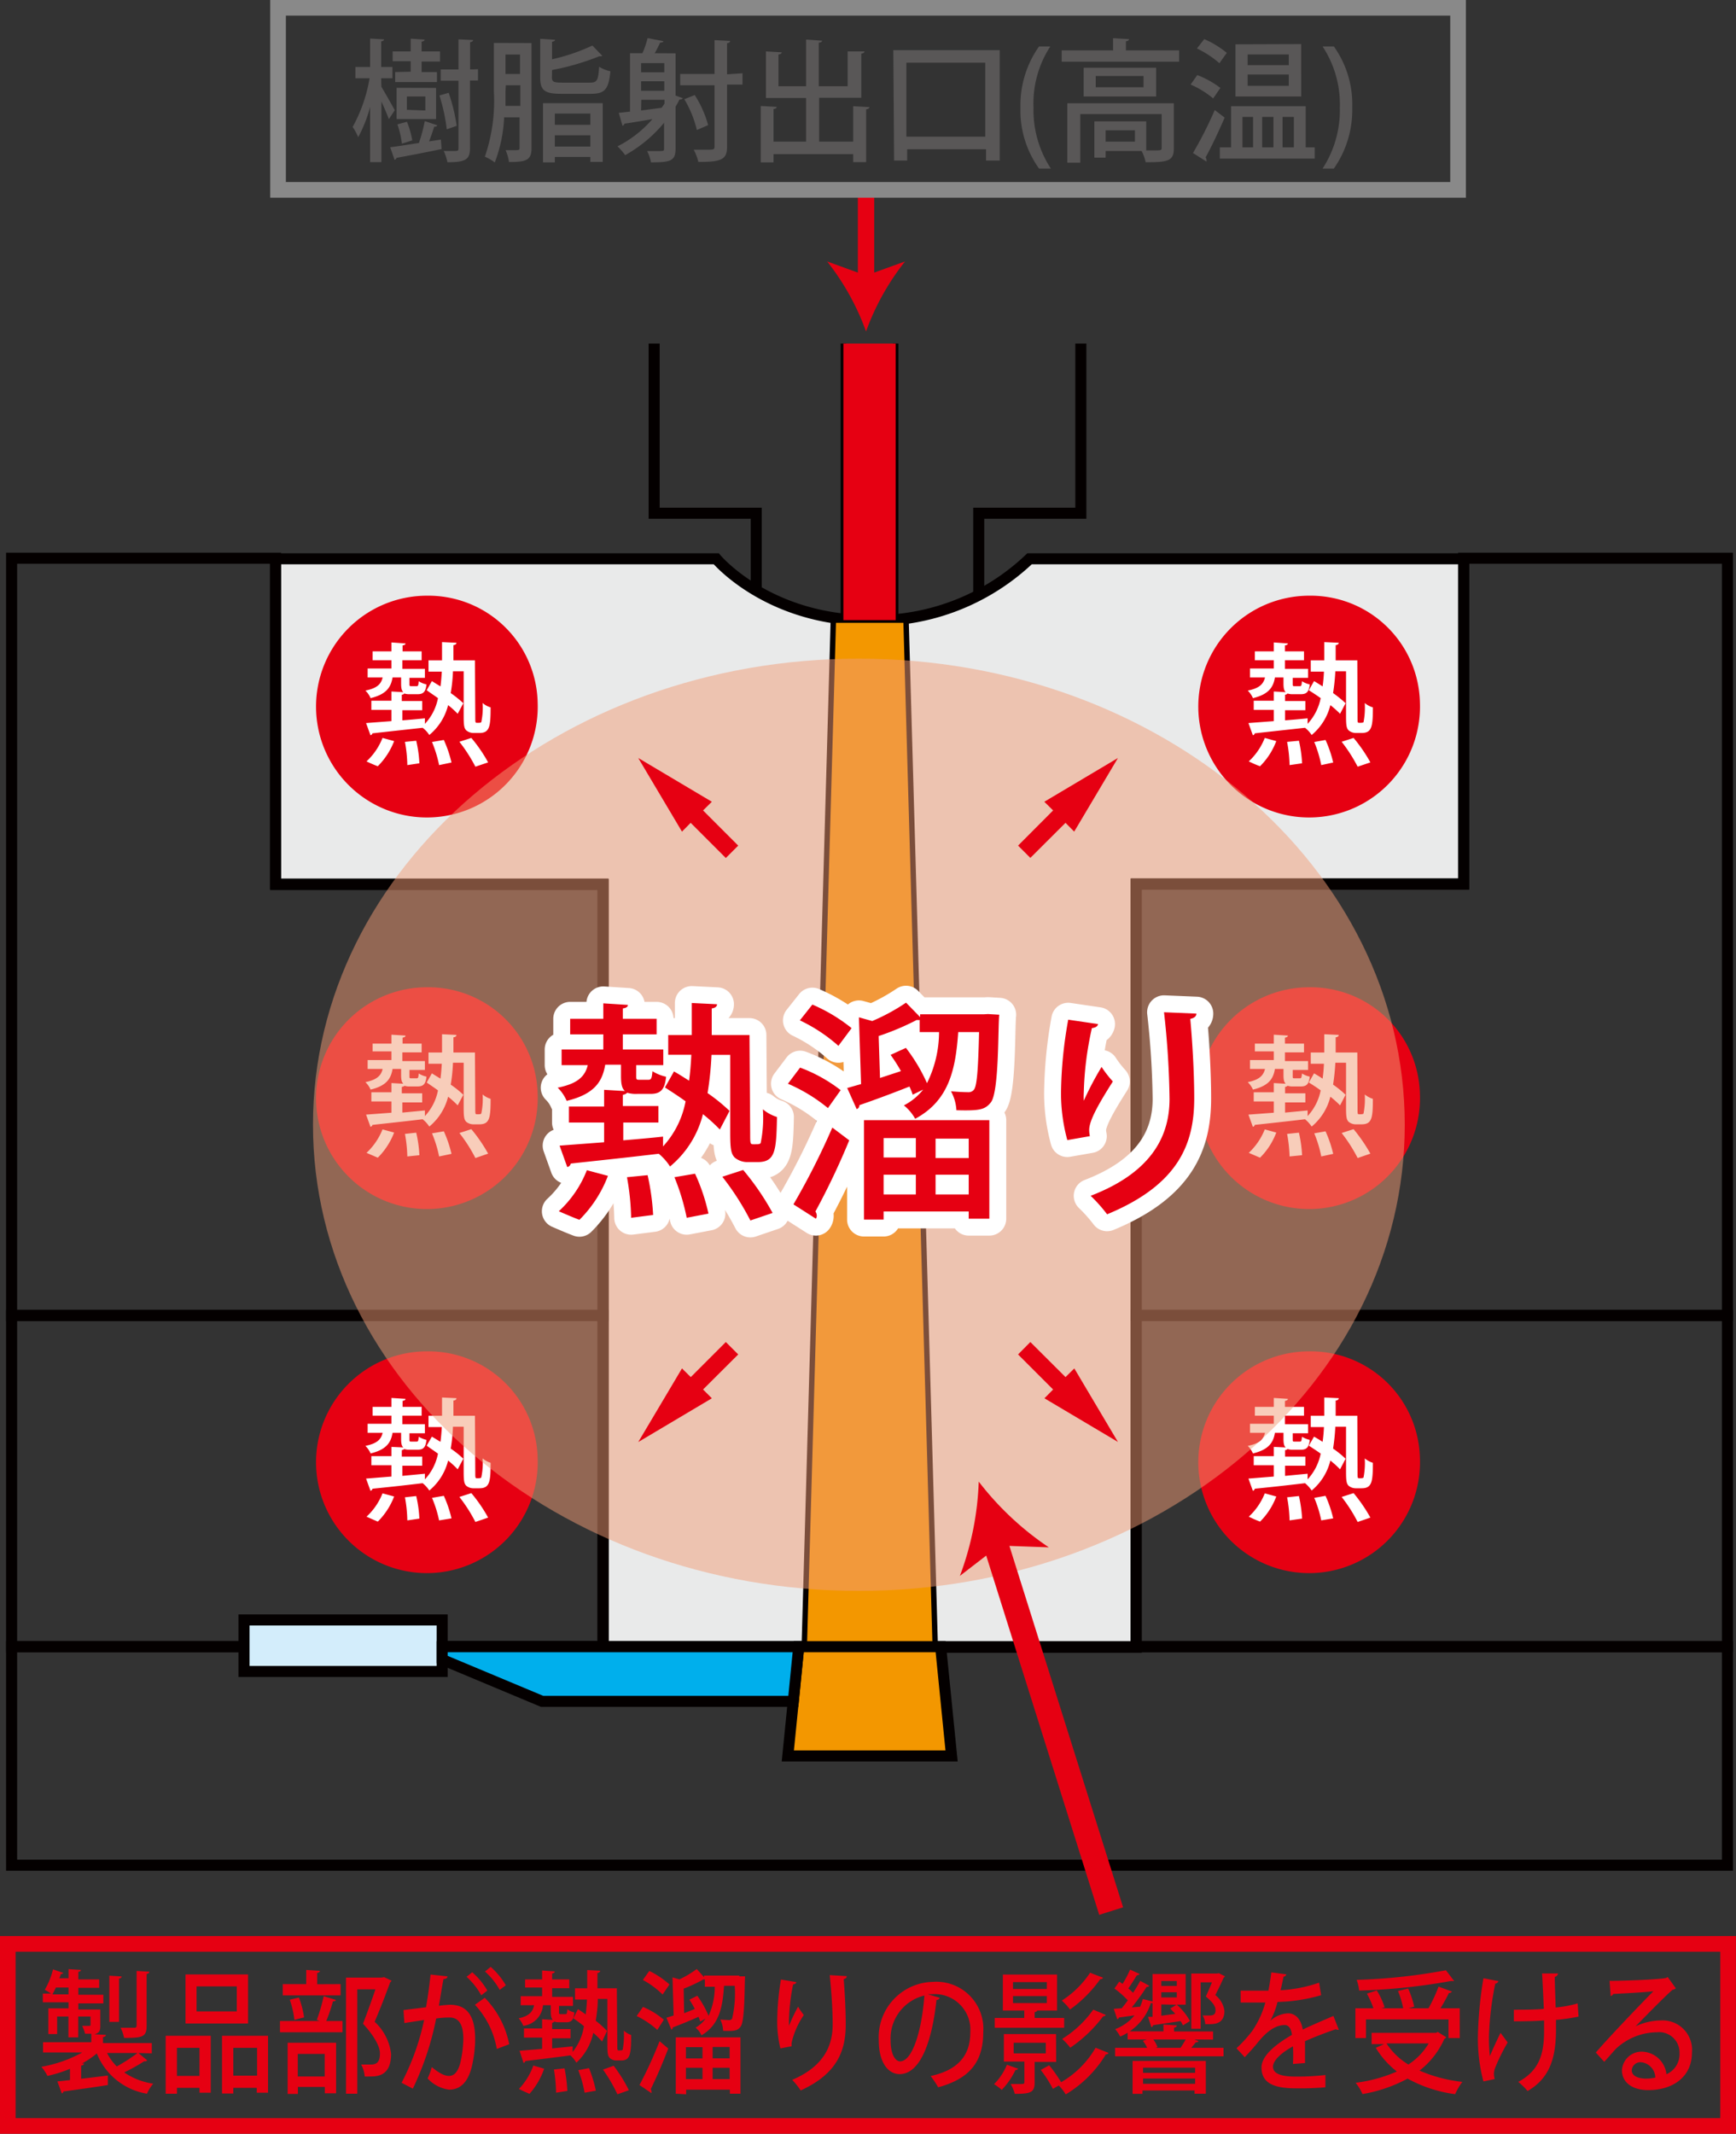 <svg xmlns="http://www.w3.org/2000/svg" xmlns:xlink="http://www.w3.org/1999/xlink" viewBox="0 0 154.03 189.25"><rect x="0" y="0" width="154.03" height="189.25" fill="#333333" stroke="none"/><defs><style>.a,.c,.e,.i,.k,.l,.r{fill:none;}.b{fill:#e9eaea;}.c,.e{stroke:#040000;}.c,.e,.i,.k,.l{stroke-miterlimit:10;}.c{stroke-width:0.98px;}.d{fill:#f39700;}.e{stroke-width:0.48px;}.f{fill:#d3edfb;}.g{fill:#00afec;}.h{fill:#e60012;}.i,.l,.r{stroke:#e60012;}.i{stroke-width:1.45px;}.j{fill:#595757;}.k{stroke:#898989;}.k,.l{stroke-width:1.39px;}.m,.q{fill:#fff;}.n{opacity:0.5;}.o{clip-path:url(#a);}.p{fill:#f29b76;}.q{stroke:#fff;stroke-linecap:round;stroke-linejoin:round;stroke-width:3px;}.r{stroke-width:2.22px;}</style><clipPath id="a" transform="translate(-351.3 -139.44)"><rect class="a" x="379.07" y="197.86" width="96.87" height="82.68"/></clipPath></defs><path class="b" d="M375.76,189v28.89h29.06v67.65h47.3V217.84h29.06V189H442.65a19.9,19.9,0,0,1-14.11,5.48c-9.12,0-13.69-5.48-13.69-5.48Z" transform="translate(-351.3 -139.44)"/><path class="c" d="M375.76,189v28.89h29.06v67.65h47.3V217.84h29.06V189H442.65a19.9,19.9,0,0,1-14.11,5.48c-9.12,0-13.69-5.48-13.69-5.48Z" transform="translate(-351.3 -139.44)"/><polygon class="c" points="1.03 49.51 1.03 116.67 53.5 116.67 53.5 78.41 24.44 78.41 24.44 49.51 1.03 49.51"/><rect class="c" x="1.03" y="116.67" width="52.47" height="29.38"/><polygon class="c" points="153.27 49.51 153.27 116.67 100.8 116.67 100.8 78.41 129.86 78.41 129.86 49.51 153.27 49.51"/><rect class="c" x="100.8" y="116.67" width="52.47" height="29.38"/><rect class="c" x="1.03" y="146.05" width="152.24" height="19.38"/><polygon class="d" points="73.94 55 71.36 146.05 82.98 146.05 80.39 55 73.94 55"/><polygon class="e" points="73.94 55 71.36 146.05 82.98 146.05 80.39 55 73.94 55"/><polygon class="d" points="83.46 146.05 70.87 146.05 69.9 155.74 84.43 155.74 83.46 146.05"/><polygon class="c" points="83.46 146.05 70.87 146.05 69.9 155.74 84.43 155.74 83.46 146.05"/><rect class="f" x="21.65" y="143.68" width="17.58" height="4.57"/><rect class="c" x="21.65" y="143.68" width="17.58" height="4.57"/><polygon class="g" points="70.39 150.9 48.1 150.9 39.23 147.19 39.23 146.05 70.87 146.05 70.39 150.9"/><polygon class="c" points="70.39 150.9 48.1 150.9 39.23 147.19 39.23 146.05 70.87 146.05 70.39 150.9"/><polyline class="c" points="58.04 30.47 58.04 45.52 67.1 45.52 67.1 52.6"/><polyline class="c" points="95.9 30.47 95.9 45.52 86.84 45.52 86.84 52.6"/><line class="e" x1="74.83" y1="30.47" x2="74.83" y2="54.92"/><line class="e" x1="79.47" y1="30.47" x2="79.47" y2="54.92"/><rect class="h" x="74.83" y="30.47" width="4.64" height="24.53"/><line class="i" x1="76.84" y1="25.02" x2="76.84" y2="16.79"/><path class="h" d="M428.14,168.84a22,22,0,0,0-3.45-6.21l3.45,1.25,3.46-1.25a22,22,0,0,0-3.46,6.21" transform="translate(-351.3 -139.44)"/><path class="j" d="M385.14,147.14c.28.45,1,1.74,1.19,2.07l-.53.8c-.13-.37-.4-1-.66-1.57v5.38h-1v-4.9a11.85,11.85,0,0,1-1.06,2.69,4.71,4.71,0,0,0-.49-.91,13.5,13.5,0,0,0,1.5-4.32h-1.26v-1h1.31v-2.52l1.23.07c0,.1-.07.15-.25.18v2.27h1v1h-1Zm4.95,3.41c0,.09-.13.13-.27.13-.11.38-.28.87-.45,1.3l1.05-.16.06.84c-1.48.31-3,.6-4,.78a.24.24,0,0,1-.17.18l-.39-1.12c.67-.08,1.58-.23,2.55-.38a14.62,14.62,0,0,0,.52-1.94Zm-2.35-4.75v-.93h-1.6V144h1.6v-1.13l1.23.08c0,.1-.08.16-.26.18V144h1.63v.9h-1.63v.93h1.36v.89h-3.71v-.89Zm2.25,1.44V150h-3.5v-2.77Zm-2.58,3a8.39,8.39,0,0,1,.47,1.65l-.92.29a8,8,0,0,0-.4-1.71Zm1.63-1V148H387.4v1.18Zm2.07-1.57a15.81,15.81,0,0,1,.71,2.93l-.88.31a16.23,16.23,0,0,0-.65-3Zm2.6-2.09v1H393v6c0,1-.37,1.25-2,1.25a4.61,4.61,0,0,0-.33-1l.79,0c.47,0,.52,0,.52-.23v-6h-1.58v-1h1.58v-2.67l1.3.06c0,.1-.09.16-.27.19v2.42Z" transform="translate(-351.3 -139.44)"/><path class="j" d="M398.46,143.26v9.31c0,1.08-.46,1.24-2,1.24a3.78,3.78,0,0,0-.3-1.05h.65c.53,0,.59,0,.59-.2v-2.71h-1.37a12.69,12.69,0,0,1-.83,4,4,4,0,0,0-.88-.51,15.22,15.22,0,0,0,.8-5.79v-4.3Zm-2.31,4.3c0,.39,0,.82,0,1.27h1.32V147h-1.29Zm1.29-3.28h-1.29V146h1.29Zm2.83,2c0,.41.13.49.9.49h2.47c.64,0,.74-.2.82-1.41a3,3,0,0,0,1,.4c-.16,1.6-.49,2-1.72,2h-2.65c-1.47,0-1.86-.3-1.86-1.46v-3.42l1.32.09c0,.09-.09.15-.27.17v1.56a17.48,17.48,0,0,0,3.58-1.22l.87.9c0,.05-.07.05-.26.05a22,22,0,0,1-4.19,1.22Zm-.79,7.56v-5.25h5.3v5.21h-1.1v-.44h-3.15v.48Zm4.2-4.33h-3.15v1h3.15Zm-3.15,2.93h3.15v-1h-3.15Z" transform="translate(-351.3 -139.44)"/><path class="j" d="M411.24,144.17v3.75l.65.23a.31.31,0,0,1-.3.11,6.74,6.74,0,0,1-.35.64v3.73c0,1.08-.44,1.21-2.18,1.21a3.94,3.94,0,0,0-.34-1h.77c.73,0,.73,0,.73-.23v-2.28a12.1,12.1,0,0,1-3.45,2.87,6,6,0,0,0-.68-.78,10.11,10.11,0,0,0,3.1-2.42c-.95.17-1.86.32-2.49.41a.21.21,0,0,1-.17.18l-.33-1.14,1-.11v-5.18h1.1a8.2,8.2,0,0,0,.46-1.34l1.4.27c0,.08-.13.13-.29.13a10.52,10.52,0,0,1-.48.94Zm-1,.87h-2.06v.81h2.06Zm0,2.45v-.84h-2.06v.84Zm-2.06,1.75L410,149a4.28,4.28,0,0,0,.26-.38v-.33h-2.06Zm9-3.3v1h-1.37v5.51c0,1.09-.43,1.37-2.55,1.35a4.2,4.2,0,0,0-.41-1.08l1.1,0c.65,0,.75,0,.75-.29V147h-3.05v-1h3.05v-3l1.38.07c0,.11-.09.18-.27.2v2.76Zm-4.24,1.93a9.44,9.44,0,0,1,1.19,2.67l-1,.43a9.8,9.8,0,0,0-1.11-2.73Z" transform="translate(-351.3 -139.44)"/><path class="j" d="M427,148.86l1.44.08c0,.1-.1.17-.29.2v4.68H427v-.71h-7.07v.73h-1.13v-5l1.41.08c0,.1-.09.17-.28.19V152h2.89v-3.87h-3.56V144l1.4.08c0,.11-.1.16-.29.2v2.81h2.45v-4.14l1.42.1c0,.09-.09.16-.29.18v3.86h2.56V144L428,144c0,.1-.1.17-.28.2v3.91h-3.74V152H427Z" transform="translate(-351.3 -139.44)"/><path class="j" d="M430.56,143.89H440v9.79h-1.21v-1h-7v1h-1.16Zm1.16,7.67h7V145h-7Z" transform="translate(-351.3 -139.44)"/><path class="j" d="M443.49,154.39a8.86,8.86,0,0,1-1.65-5.4,9.05,9.05,0,0,1,1.65-5.43h1A9.26,9.26,0,0,0,443,149a9.43,9.43,0,0,0,1.54,5.39Z" transform="translate(-351.3 -139.44)"/><path class="j" d="M451.2,143.91h4.72v1H445.5v-1h4.56v-1.08l1.41.08c0,.11-.08.17-.27.19Zm4.25,4.69v4c0,1.13-.53,1.23-2.5,1.23a3.82,3.82,0,0,0-.36-1H449.4v.59h-1V150.2H453v2.58h.7c.58,0,.67,0,.67-.22v-3h-7.22v4.31H446V148.6Zm-8-3.15h6.43V148h-6.43Zm5.31,1.73v-1h-4.24v1ZM452,152v-1H449.4v1Z" transform="translate(-351.3 -139.44)"/><path class="j" d="M457.53,146.1a8,8,0,0,1,2.05,1.14l-.64.93a8.09,8.09,0,0,0-2-1.23Zm-.38,6.91a34.28,34.28,0,0,0,1.93-3.81l.88.67c-.53,1.24-1.19,2.62-1.69,3.53a.35.35,0,0,1,.07.2.26.26,0,0,1,0,.17Zm1-10.1a8.22,8.22,0,0,1,2,1.22c-.28.39-.47.65-.65.92a8.74,8.74,0,0,0-2-1.31Zm9,9.6h.8v1h-8.42v-1h1v-3.65h6.62Zm-.4-9.16V148h-5.83v-4.63Zm-5.21,6.46v2.7h.94v-2.7Zm4.11-4.59v-.95H462v.95Zm0,1.83v-1H462v1Zm-1.36,2.76h-1v2.7h1Zm1.81,0h-1v2.7h1Z" transform="translate(-351.3 -139.44)"/><path class="j" d="M469.65,143.56a8.83,8.83,0,0,1,1.63,5.41,9.08,9.08,0,0,1-1.63,5.42h-1a9.52,9.52,0,0,0,1.53-5.42,9.33,9.33,0,0,0-1.53-5.41Z" transform="translate(-351.3 -139.44)"/><path class="h" d="M363.58,321.53l.78.65a.22.22,0,0,1-.25.07,16.31,16.31,0,0,1-1.79,1,6.1,6.1,0,0,0,2.58,1,3.36,3.36,0,0,0-.56.89,5.83,5.83,0,0,1-4.45-3.57,8.82,8.82,0,0,1-1.31.89l.17,0c0,.1-.09.17-.25.18v1.17c.77-.08,1.58-.19,2.37-.28l0,.84c-1.43.23-3,.44-3.94.57a.19.19,0,0,1-.15.17l-.39-1.06,1.12-.12v-1a11.5,11.5,0,0,1-2,.63,4.23,4.23,0,0,0-.54-.81,11.48,11.48,0,0,0,3.63-1.27h-3.48v-.91h4.28v-.75h-.55a3.89,3.89,0,0,0-.26-.7h.62c.09,0,.12,0,.12-.13v-.7h-1.09v1.85h-.87v-1.85h-1v1.56h-.78v-2.28h1.79v-.54H355.1v-.77h.73c-.17-.12-.4-.25-.56-.34a6.44,6.44,0,0,0,.73-1.81l.91.31a.2.2,0,0,1-.22.1c0,.12-.08.25-.13.38h.82v-.81l1.1.07c0,.09-.07.15-.23.17V315h1.85v.75h-1.85v.61h2.22v.77h-2.22v.54h1.95v1.41c0,.46-.06.65-.51.79l1,.05c0,.11-.07.17-.25.2v.53h4.33v.91Zm-7.32-5.81c-.1.22-.21.43-.31.61h1.43v-.61Zm4.54,5.81a4.64,4.64,0,0,0,.86,1.19,15.37,15.37,0,0,0,1.84-1.19Zm1.29-6.79c0,.1-.07.16-.23.19v3.84H361v-4.1Zm2.46-.42c0,.1-.07.17-.24.19v4.6c0,1-.37,1.08-2,1.08a3.55,3.55,0,0,0-.31-.9h1.22c.15,0,.2-.06.2-.22v-4.82Z" transform="translate(-351.3 -139.44)"/><path class="h" d="M366,325.14V320h4v5.05h-1v-.43h-2v.52Zm3-4.07h-2v2.49h2Zm4.31-6.51v4.35h-5.55v-4.35Zm-1,3.28v-2.22h-3.57v2.22ZM371,320h4.08v5.05h-1v-.43H372v.5h-1Zm1,3.54h2.11v-2.47H372Z" transform="translate(-351.3 -139.44)"/><path class="h" d="M379.41,318.59a15.47,15.47,0,0,0,.61-2.1l1.08.33c0,.08-.12.13-.26.13a14.89,14.89,0,0,1-.59,1.74h1.44v1h-5.55v-1h3.53Zm2.11-3.17v1h-5.13v-1h2.08v-1.26l1.21.08c0,.09-.07.16-.24.19v1Zm-4.7,9.74v-4.54h4.3v4.48h-1v-.56h-2.39v.62Zm1-8.55a7.91,7.91,0,0,1,.46,1.76l-.86.22a8.15,8.15,0,0,0-.41-1.79Zm2.29,5h-2.39v2h2.39Zm5.27-6.81.65.31a.24.24,0,0,1-.11.15c-.37,1-.84,2.25-1.38,3.5a4.58,4.58,0,0,1,1.46,2.85c0,2-1.27,2-1.89,2a3.46,3.46,0,0,1-.45,0,2.58,2.58,0,0,0-.32-1.06c.36,0,.69,0,.9,0,.65,0,.77-.46.77-1s-.43-1.45-1.5-2.62c.42-1.1.79-2.13,1.1-3.05H383v9.26h-1v-10.3h3.17Z" transform="translate(-351.3 -139.44)"/><path class="h" d="M391,314.73c0,.17-.16.23-.35.24-.12.61-.29,1.67-.41,2.37a9.22,9.22,0,0,1,1-.09c1.68,0,2.22,1.26,2.22,3.06a10.76,10.76,0,0,1-.31,2.47c-.33,1.32-1,2-2,2a3.11,3.11,0,0,1-1.91-1,5.8,5.8,0,0,0,.37-1c.78.64,1.21.78,1.52.78.51,0,.8-.41,1-1.11a10.17,10.17,0,0,0,.28-2.16c0-1.25-.37-1.93-1.27-1.91a7.64,7.64,0,0,0-1.14.09,26,26,0,0,1-2.07,6.22l-1-.52a21.65,21.65,0,0,0,2-5.57l-1.75.27-.08-1.15,2-.25c.15-.85.3-1.89.4-2.9Zm3,1.68a6.4,6.4,0,0,0-1.3-1.64l.5-.4a6.32,6.32,0,0,1,1.34,1.62Zm1.38,4.76a7.68,7.68,0,0,0-1.94-3.92l.87-.62a8.08,8.08,0,0,1,2.17,4.12Zm.26-5.24a6.35,6.35,0,0,0-1.31-1.63l.51-.41a6.76,6.76,0,0,1,1.34,1.63Z" transform="translate(-351.3 -139.44)"/><path class="h" d="M406.07,320.75c0,.54,0,.55.15.55s.28,0,.33-.06a7.2,7.2,0,0,0,.1-1.7,1.74,1.74,0,0,0,.65.39c0,1.69-.08,2.26-.89,2.26H406a.86.86,0,0,1-.61-.23c-.16-.19-.2-.4-.2-1.23v-4h-.85c0,.7-.09,1.34-.18,1.94a8.59,8.59,0,0,1,1,.9l-.44.94a8.17,8.17,0,0,0-.78-.77,5.07,5.07,0,0,1-1.5,2.65,2.66,2.66,0,0,0-.53-.65c-1.5.2-3,.38-4,.5a.2.2,0,0,1-.16.17l-.35-1.08,2-.17v-1h-1.61v-.81h1.61v-.82l.95.06c-.14-.13-.18-.37-.18-.76v-.54h-.69a2,2,0,0,1-1.75,1.83,2.41,2.41,0,0,0-.41-.67c.91-.2,1.24-.55,1.37-1.16h-1.19v-.8h1.9v-.77h-1.51V315h1.51v-.79l1.12.08c0,.1-.07.16-.23.18V315h1.52v.78h-1.52v.77h1.85v.8h-1.24v.52c0,.2,0,.21.16.21h.38c.14,0,.17,0,.2-.43a1.86,1.86,0,0,0,.62.28c-.06.68-.27.87-.7.87h-.61a1.16,1.16,0,0,1-.46-.06.34.34,0,0,1-.2.11v.56h1.63v.81h-1.63v.9l1.82-.18v.49a4.81,4.81,0,0,0,1-2.28c-.31-.26-.64-.49-.94-.7l.41-.81c.23.14.46.3.69.47.05-.41.09-.85.11-1.32h-1.06v-1h1.08c0-.52,0-1.06,0-1.62l1.15.06q0,.16-.24.21c0,.47,0,.91,0,1.35h1.72Zm-6.49,2.17a6.53,6.53,0,0,1-1.3,2.23c-.28-.12-.55-.24-.94-.43a5.84,5.84,0,0,0,1.28-2.08Zm1.06,2.13a14.73,14.73,0,0,0-.19-2.06l.94-.1a13.53,13.53,0,0,1,.25,2Zm2.53,0a11,11,0,0,0-.56-2l.95-.18a11.58,11.58,0,0,1,.61,2Zm2.91.14A13.78,13.78,0,0,0,404.8,323l.95-.34a13.57,13.57,0,0,1,1.35,2.17Z" transform="translate(-351.3 -139.44)"/><path class="h" d="M408.35,317.44a6.93,6.93,0,0,1,1.85,1.14l-.58.9a7.68,7.68,0,0,0-1.83-1.23Zm-.31,6.93a37,37,0,0,0,1.78-3.89l.77.65c-.48,1.28-1.09,2.67-1.55,3.6a.42.42,0,0,1,.06.21.26.26,0,0,1,0,.15Zm.87-10.12a7.65,7.65,0,0,1,1.79,1.2l-.61.89a7.57,7.57,0,0,0-1.75-1.29Zm8,.48.5,0c-.06.6,0,3.88-.38,4.43-.26.37-.49.44-1.57.4a2.48,2.48,0,0,0-.25-1l.77.05a.31.31,0,0,0,.28-.13,9.87,9.87,0,0,0,.23-2.91h-.95c-.12,1.87-.41,3.46-2,4.39a1.9,1.9,0,0,0-.52-.68,2.85,2.85,0,0,0,.88-.8l-.47.26a4.45,4.45,0,0,0-.15-.42c-.86.38-1.7.72-2.29.94a.19.19,0,0,1-.12.2l-.44-1.06.64-.2-.1-3.38.61.18a8.94,8.94,0,0,0,1.54-.92l.65.72v-.14h3.11Zm-5.65,10.41v-5H417v5h-.94v-.36h-3.88v.41Zm1.69-7.52c-.15-.28-.32-.58-.48-.82l.7-.35a8.89,8.89,0,0,1,1,1.78,6.27,6.27,0,0,0,.55-2.58h-.88V315a.28.28,0,0,1-.13,0,12.64,12.64,0,0,1-1.75.82L412,318Zm.68,3.39h-1.47v1h1.47Zm-1.47,2.83h1.47v-1h-1.47Zm3.88-1.84v-1h-1.51v1Zm-1.51,1.84h1.51v-1h-1.51Z" transform="translate(-351.3 -139.44)"/><path class="h" d="M420.54,321.12a10.1,10.1,0,0,1-.28-2.39,23.44,23.44,0,0,1,.33-3.72l1.36.23c0,.15-.16.18-.28.21a17.8,17.8,0,0,0-.37,3.26c0,.16,0,.3,0,.41a17,17,0,0,1,.81-1.7,6.88,6.88,0,0,0,.51.74,7.17,7.17,0,0,0-1.08,2.45,2,2,0,0,0,0,.32Zm5.89-6.41c0,.14-.09.22-.27.27.08,1,.18,2.6.18,4,0,2.28-.7,4.37-4,5.87a6.58,6.58,0,0,0-.75-.94c2.9-1.23,3.59-3.14,3.59-4.9,0-1.54-.14-3.22-.26-4.39Z" transform="translate(-351.3 -139.44)"/><path class="h" d="M434.68,316.63a.29.29,0,0,1-.29.19c-.41,3.85-1.49,6.58-3.27,6.58-1,0-1.85-1-1.85-3a4.91,4.91,0,0,1,4.8-5.18,4.17,4.17,0,0,1,4.47,4.47c0,2.78-1.37,4.16-4,4.88a7.58,7.58,0,0,0-.67-1c2.42-.52,3.52-1.82,3.52-3.85a3.16,3.16,0,0,0-3.35-3.41l-.43,0Zm-1.36-.2a3.92,3.92,0,0,0-3,4c0,1.11.37,1.84.85,1.84C432.3,322.24,433.1,319.41,433.32,316.43Z" transform="translate(-351.3 -139.44)"/><path class="h" d="M441.63,322.92a.21.21,0,0,1-.23.11,6.56,6.56,0,0,1-1.22,1.77,5,5,0,0,0-.68-.51,5.22,5.22,0,0,0,1.14-1.72Zm4.09-4.5v.87h-6.16v-.87h2.62v-.66h-1.9v-3.19h4.81v3.19h-1.77c0,.07-.09.12-.22.15v.51Zm-.71,3.9H443.1v1.83c0,.88-.37,1-1.76,1a3.51,3.51,0,0,0-.37-.87l.74,0c.42,0,.48,0,.48-.18v-1.81h-1.82v-2.44H445Zm-3.83-7.08v.61h3v-.61Zm0,1.24v.62h3v-.62Zm.06,4.14v.94h2.85v-.94Zm3.15,2a12.2,12.2,0,0,1,1.06,1.5,8.39,8.39,0,0,0,3.06-3.06l1.15.46a.24.24,0,0,1-.24.13,10.43,10.43,0,0,1-3.56,3.55,4.38,4.38,0,0,0-.62-.79l-.52.3a10.88,10.88,0,0,0-1.08-1.68Zm4.78-7.77a.24.24,0,0,1-.25.13,11.4,11.4,0,0,1-2.68,2.69,4.89,4.89,0,0,0-.73-.79,8.56,8.56,0,0,0,2.51-2.47Zm.24,3.3a.23.23,0,0,1-.23.12,12.14,12.14,0,0,1-2.92,2.79,5.2,5.2,0,0,0-.72-.78,9.51,9.51,0,0,0,2.76-2.6Z" transform="translate(-351.3 -139.44)"/><path class="h" d="M457.28,320.33l.35.14c0,.08-.11.11-.23.11l-.4.49h2.86v.75h-9.62v-.75h2.84a2.46,2.46,0,0,0-.38-.62l.35-.12h-1.7v-.6a4.58,4.58,0,0,1-.66.34,4,4,0,0,0-.44-.66,4,4,0,0,0,1.71-1.22l-1.38.19a.18.18,0,0,1-.15.15l-.31-.92.71-.05c.17-.21.36-.46.54-.7a8.52,8.52,0,0,0-1.19-1.05l.43-.62.29.21a9.23,9.23,0,0,0,.67-1.27l.84.39a.26.26,0,0,1-.24.11c-.2.33-.48.79-.76,1.17a4,4,0,0,1,.42.39c.25-.38.47-.74.64-1.06l.81.44a.25.25,0,0,1-.24.09,19.52,19.52,0,0,1-1.32,1.82l.74-.06a5,5,0,0,0,.24-.68l.86.22v-2.44h2.94v2.72h-.79a5.26,5.26,0,0,1,1.17,1.45l-.62.39a3.05,3.05,0,0,0-.21-.38l-2.44.36a.22.22,0,0,1-.15.18l-.3-.92.4,0v-1.22a.31.31,0,0,1-.15,0,4.75,4.75,0,0,1-1.88,2.51h3V319l1.18.08c0,.11-.07.17-.24.19v.35h3.46v.72Zm-5.49,4.82v-2.92h6.5v2.91h-1v-.29h-4.62v.3Zm5.55-2.32h-4.62v.46h4.62Zm-4.62,1.43h4.62v-.47h-4.62Zm3.33-3.2a8.31,8.31,0,0,0,.45-.73h-2.87a2.56,2.56,0,0,1,.37.68l-.17.06h2.22Zm-.34-5.92h-1.37v.44h1.37Zm-1.37,1v.46h1.37v-.46Zm0,1.08v1l1.24-.16c-.15-.16-.3-.33-.45-.47l.55-.34Zm5.11-2.77.53.27c0,.05-.06.11-.11.12-.19.46-.46,1-.74,1.55a2.13,2.13,0,0,1,.81,1.41c0,1.17-.93,1.17-1.37,1.17h-.33a1.81,1.81,0,0,0-.23-.77l.55,0c.26,0,.59,0,.59-.44,0-.27-.07-.59-.86-1.24q.31-.68.54-1.26h-1v4.12H457v-4.9h2.28Z" transform="translate(-351.3 -139.44)"/><path class="h" d="M470.09,319.47H470a.35.35,0,0,1-.18-.05c-.8.27-1.9.69-2.73,1.06,0,.26,0,.55,0,.88s0,.67,0,1.06l-1.07.08a14.11,14.11,0,0,0,0-1.56c-1,.55-1.77,1.23-1.77,1.81s.65.87,2,.87a22.07,22.07,0,0,0,2.65-.14v1.09a26.27,26.27,0,0,1-2.67.09c-2,0-3-.52-3-1.85,0-1,1.16-2,2.7-2.89-.06-.53-.27-.87-.64-.87-.74,0-1.51.45-2.41,1.57-.27.34-.68.8-1.14,1.28l-.73-.79a12.67,12.67,0,0,0,1.39-1.53,8.37,8.37,0,0,0,1.17-2.53h-2.19V316l1.82,0h.64c.1-.5.18-1,.26-1.62l1.33.17a.28.28,0,0,1-.25.21c-.08.42-.16.81-.26,1.2a12.4,12.4,0,0,0,3.42-.67l.18,1.11a14.84,14.84,0,0,1-3.87.6,7.19,7.19,0,0,1-.64,1.67h0a2.5,2.5,0,0,1,1.58-.66c.65,0,1.15.52,1.3,1.44.86-.42,1.9-.85,2.72-1.21Z" transform="translate(-351.3 -139.44)"/><path class="h" d="M478.87,319.66l.75.47a.35.35,0,0,1-.17.15,7.33,7.33,0,0,1-2.2,2.81,13.13,13.13,0,0,0,3.8,1,5.67,5.67,0,0,0-.64,1.09,12,12,0,0,1-4.22-1.38,12.93,12.93,0,0,1-4,1.37,4.36,4.36,0,0,0-.61-1,13.21,13.21,0,0,0,3.66-1,7.69,7.69,0,0,1-1.87-2.1l.73-.33H473v-1h5.71Zm-6.37-1.11v1.65h-.94v-2.64h1.6a8.33,8.33,0,0,0-.58-1.3l.88-.28a6.55,6.55,0,0,1,.69,1.49l-.27.09h1.92a8.24,8.24,0,0,0-.46-1.53l.9-.22a8.45,8.45,0,0,1,.54,1.61l-.5.14h1.77a14.37,14.37,0,0,0,.89-1.92l1.19.44a.28.28,0,0,1-.27.12,14.69,14.69,0,0,1-.75,1.36h1.71v2.64h-1v-1.65Zm7.82-3.41a.18.18,0,0,1-.13,0l-.14,0a53.94,53.94,0,0,1-8.16.85,3.66,3.66,0,0,0-.22-.95,50.8,50.8,0,0,0,7.92-.85Zm-6,5.54a6.1,6.1,0,0,0,1.94,1.87,5.73,5.73,0,0,0,1.8-1.87Z" transform="translate(-351.3 -139.44)"/><path class="h" d="M484.25,315.15a.33.33,0,0,1-.28.23,27.15,27.15,0,0,0-.56,4.67,15.16,15.16,0,0,0,.08,1.75c.21-.49.64-1.45.95-2.06l.63.85a18.07,18.07,0,0,0-1.11,2.25,1.67,1.67,0,0,0-.11.53,2.23,2.23,0,0,0,.07.47l-1,.21a14.8,14.8,0,0,1-.49-4,35.15,35.15,0,0,1,.49-5.15Zm1.37,2.54c.7,0,1.95,0,2.66-.08-.06-1.36-.13-2.84-.16-3.14l1.42,0a.37.37,0,0,1-.29.31c0,.58.05,1.71.08,2.71a10.1,10.1,0,0,0,1.95-.36l.08,1.17a16.82,16.82,0,0,1-2,.29v.81c0,2.51-.52,4.34-2.52,5.5a6.41,6.41,0,0,0-.83-.81c1.88-1,2.29-2.51,2.29-4.5,0-.16,0-.79,0-.95-.67.06-1.79.08-2.68.08Z" transform="translate(-351.3 -139.44)"/><path class="h" d="M496.38,319.18a5.44,5.44,0,0,1,2.31-.54,2.61,2.61,0,0,1,2.73,2.86c0,2.13-1.67,3.32-3.88,3.32-1.37,0-2.33-.65-2.33-1.77a1.75,1.75,0,0,1,1.81-1.64,2.25,2.25,0,0,1,2.14,2,1.94,1.94,0,0,0,1.16-1.85,1.81,1.81,0,0,0-2-1.87,5.38,5.38,0,0,0-3.68,1.5c-.27.3-.69.78-1,1.12l-.75-.82c.84-1,3.68-4,5.11-5.44-.56.08-2.54.19-3.56.24a.35.35,0,0,1-.23.19l-.1-1.35c1.39,0,4.25-.12,5-.25l.16-.09.72,1a.55.55,0,0,1-.29.13c-.65.55-2.49,2.44-3.34,3.3Zm1,4.62a4.07,4.07,0,0,0,.79-.09,1.4,1.4,0,0,0-1.24-1.36.77.77,0,0,0-.85.7C496.08,323.65,496.81,323.8,497.38,323.8Z" transform="translate(-351.3 -139.44)"/><rect class="k" x="24.67" y="0.69" width="104.7" height="16.15"/><rect class="l" x="0.69" y="172.41" width="152.64" height="16.15"/><path class="h" d="M398.31,201.77a9.14,9.14,0,1,1-9.13-8.8,9,9,0,0,1,9.13,8.8" transform="translate(-351.3 -139.44)"/><path class="l" d="M398.31,201.77a9.14,9.14,0,1,1-9.13-8.8A9,9,0,0,1,398.31,201.77Z" transform="translate(-351.3 -139.44)"/><path class="m" d="M393.47,203c0,.54,0,.55.17.55s.3,0,.36-.05a6.15,6.15,0,0,0,.12-1.71,1.9,1.9,0,0,0,.71.39c0,1.69-.08,2.27-1,2.27h-.5a1,1,0,0,1-.67-.24c-.17-.19-.22-.4-.22-1.23v-4h-.95a14.13,14.13,0,0,1-.2,1.93,10.35,10.35,0,0,1,1.12.9l-.5.94a8.68,8.68,0,0,0-.85-.77,5,5,0,0,1-1.67,2.65,2.53,2.53,0,0,0-.59-.64l-4.45.49a.23.23,0,0,1-.18.17l-.39-1.08,2.25-.17v-1h-1.78v-.81h1.78v-.82l1.06.06c-.15-.13-.2-.36-.2-.76v-.54h-.76c-.14.84-.53,1.49-1.95,1.83a2,2,0,0,0-.46-.67c1-.2,1.39-.55,1.53-1.16h-1.33v-.8h2.11V198h-1.67v-.79h1.67v-.79l1.25.09c0,.09-.08.15-.26.17v.53h1.69V198H387v.76h2v.8h-1.37v.53c0,.19,0,.21.18.21h.42c.15,0,.19,0,.22-.44a2,2,0,0,0,.69.28c-.07.68-.3.87-.78.87h-.67a1.51,1.51,0,0,1-.52-.06.3.3,0,0,1-.22.11v.56h1.81v.81H387v.9c.66-.05,1.35-.11,2-.18v.49a4.59,4.59,0,0,0,1.16-2.28c-.35-.25-.71-.49-1-.7l.46-.81.76.47c.06-.41.09-.84.12-1.31h-1.18v-1h1.2c0-.52,0-1.06,0-1.62l1.28.06c0,.11-.09.19-.27.21,0,.47,0,.91,0,1.35h1.91Zm-7.2,2.17a6.38,6.38,0,0,1-1.45,2.23c-.3-.11-.61-.24-1-.43a5.68,5.68,0,0,0,1.42-2.08Zm1.17,2.13a12.4,12.4,0,0,0-.21-2.06l1-.1a10.81,10.81,0,0,1,.28,2Zm2.82,0a10.89,10.89,0,0,0-.63-2.05l1.05-.18a10.67,10.67,0,0,1,.68,2Zm3.22.14a13.94,13.94,0,0,0-1.42-2.21l1.06-.34a13,13,0,0,1,1.49,2.17Z" transform="translate(-351.3 -139.44)"/><path class="h" d="M398.31,236.51a9.14,9.14,0,1,1-9.13-8.81,9,9,0,0,1,9.13,8.81" transform="translate(-351.3 -139.44)"/><path class="l" d="M398.31,236.51a9.14,9.14,0,1,1-9.13-8.81A9,9,0,0,1,398.31,236.51Z" transform="translate(-351.3 -139.44)"/><path class="m" d="M393.47,237.72c0,.54,0,.55.17.55s.3,0,.36-.06a6.07,6.07,0,0,0,.12-1.7,2,2,0,0,0,.71.39c0,1.69-.08,2.26-1,2.26h-.5a1,1,0,0,1-.67-.23c-.17-.19-.22-.4-.22-1.23v-4h-.95a14.28,14.28,0,0,1-.2,1.94,8.39,8.39,0,0,1,1.12.9l-.5.94a8.68,8.68,0,0,0-.85-.77,5,5,0,0,1-1.67,2.65,2.74,2.74,0,0,0-.59-.65c-1.66.2-3.35.38-4.45.5a.23.23,0,0,1-.18.17l-.39-1.08,2.25-.17v-1h-1.78v-.81h1.78v-.82l1.06.06c-.15-.13-.2-.37-.2-.77v-.54h-.76c-.14.85-.53,1.49-1.95,1.83a2,2,0,0,0-.46-.66c1-.21,1.39-.56,1.53-1.17h-1.33v-.79h2.11v-.77h-1.67V232h1.67v-.79l1.25.08c0,.1-.08.15-.26.18V232h1.69v.78H387v.77h2v.79h-1.37v.53c0,.2,0,.21.18.21h.42c.15,0,.19,0,.22-.43a2.17,2.17,0,0,0,.69.28c-.07.68-.3.87-.78.87h-.67a1.51,1.51,0,0,1-.52-.06c0,.05-.1.08-.22.1v.57h1.81v.81H387v.9l2-.19v.5a4.59,4.59,0,0,0,1.16-2.28c-.35-.26-.71-.49-1-.7l.46-.81.76.47c.06-.42.09-.85.12-1.32h-1.18v-1h1.2c0-.51,0-1.05,0-1.62l1.28.06q0,.18-.27.21c0,.47,0,.92,0,1.35h1.91Zm-7.2,2.17a6.38,6.38,0,0,1-1.45,2.23l-1-.43a5.77,5.77,0,0,0,1.42-2.08Zm1.17,2.12a12.39,12.39,0,0,0-.21-2l1-.11a10.93,10.93,0,0,1,.28,2Zm2.82,0a10.47,10.47,0,0,0-.63-2.05l1.05-.18a10.67,10.67,0,0,1,.68,2Zm3.22.14a13.56,13.56,0,0,0-1.42-2.22l1.06-.34a13.86,13.86,0,0,1,1.49,2.17Z" transform="translate(-351.3 -139.44)"/><path class="h" d="M398.31,268.8a9.14,9.14,0,1,1-9.13-8.81,9,9,0,0,1,9.13,8.81" transform="translate(-351.3 -139.44)"/><path class="l" d="M398.31,268.8a9.14,9.14,0,1,1-9.13-8.81A9,9,0,0,1,398.31,268.8Z" transform="translate(-351.3 -139.44)"/><path class="m" d="M393.47,270c0,.54,0,.55.17.55s.3,0,.36-.06a6.07,6.07,0,0,0,.12-1.7,2,2,0,0,0,.71.39c0,1.69-.08,2.26-1,2.26h-.5a1,1,0,0,1-.67-.23c-.17-.19-.22-.4-.22-1.23v-4h-.95a14.28,14.28,0,0,1-.2,1.94,8.39,8.39,0,0,1,1.12.9l-.5.94a8.64,8.64,0,0,0-.85-.78,5,5,0,0,1-1.67,2.66,2.74,2.74,0,0,0-.59-.65c-1.66.2-3.35.38-4.45.49a.22.22,0,0,1-.18.18l-.39-1.08,2.25-.18v-1h-1.78v-.81h1.78v-.82l1.06.05c-.15-.12-.2-.36-.2-.76v-.54h-.76c-.14.85-.53,1.49-1.95,1.83a2.11,2.11,0,0,0-.46-.67c1-.2,1.39-.55,1.53-1.16h-1.33v-.8h2.11V265h-1.67v-.78h1.67v-.79l1.25.08c0,.09-.08.15-.26.18v.53h1.69V265H387v.76h2v.8h-1.37v.53c0,.2,0,.21.18.21h.42c.15,0,.19,0,.22-.43a2.43,2.43,0,0,0,.69.28c-.07.68-.3.87-.78.87h-.67a1.51,1.51,0,0,1-.52-.06s-.1.08-.22.1v.57h1.81v.81H387v.9l2-.19v.5a4.64,4.64,0,0,0,1.16-2.28c-.35-.26-.71-.49-1-.71l.46-.8.76.46c.06-.41.09-.84.12-1.31h-1.18v-1h1.2c0-.51,0-1,0-1.62l1.28.06q0,.18-.27.21c0,.47,0,.92,0,1.35h1.91Zm-7.2,2.17a6.38,6.38,0,0,1-1.45,2.23l-1-.44a5.64,5.64,0,0,0,1.42-2.07Zm1.17,2.12a12.39,12.39,0,0,0-.21-2.05l1-.11a10.93,10.93,0,0,1,.28,2Zm2.82,0a10.47,10.47,0,0,0-.63-2l1.05-.18a10.67,10.67,0,0,1,.68,2Zm3.22.14a13.56,13.56,0,0,0-1.42-2.22l1.06-.34a13.41,13.41,0,0,1,1.49,2.17Z" transform="translate(-351.3 -139.44)"/><path class="h" d="M476.59,201.77a9.14,9.14,0,1,1-9.13-8.8,9,9,0,0,1,9.13,8.8" transform="translate(-351.3 -139.44)"/><path class="l" d="M476.59,201.77a9.14,9.14,0,1,1-9.13-8.8A9,9,0,0,1,476.59,201.77Z" transform="translate(-351.3 -139.44)"/><path class="m" d="M471.75,203c0,.54,0,.55.16.55s.31,0,.37-.05a6.69,6.69,0,0,0,.11-1.71,1.94,1.94,0,0,0,.72.39c0,1.69-.08,2.27-1,2.27h-.49a1,1,0,0,1-.67-.24c-.17-.19-.22-.4-.22-1.23v-4h-.95a18.19,18.19,0,0,1-.2,1.93,11.18,11.18,0,0,1,1.11.9l-.49.94a8.92,8.92,0,0,0-.86-.77,5,5,0,0,1-1.66,2.65,2.72,2.72,0,0,0-.59-.64l-4.46.49a.2.2,0,0,1-.17.17l-.39-1.08,2.25-.17v-1h-1.78v-.81h1.78v-.82l1.06.06c-.15-.13-.2-.36-.2-.76v-.54h-.76c-.14.84-.53,1.49-1.95,1.83a2.17,2.17,0,0,0-.46-.67c1-.2,1.38-.55,1.53-1.16h-1.33v-.8h2.11V198h-1.68v-.79h1.68v-.79l1.25.09c0,.09-.09.15-.26.17v.53H467V198h-1.69v.76h2.05v.8H466v.53c0,.19,0,.21.17.21h.43c.15,0,.18,0,.22-.44a2,2,0,0,0,.69.28c-.07.68-.3.87-.78.87h-.67a1.48,1.48,0,0,1-.52-.06.35.35,0,0,1-.22.11v.56h1.8v.81h-1.8v.9c.65-.05,1.35-.11,2-.18v.49a4.68,4.68,0,0,0,1.16-2.28c-.35-.25-.72-.49-1.05-.7l.46-.81c.25.14.51.31.76.47a12.73,12.73,0,0,0,.12-1.31h-1.17v-1h1.2c0-.52,0-1.06,0-1.62l1.28.06c0,.11-.1.19-.27.21,0,.47,0,.91,0,1.35h1.92Zm-7.21,2.17a6.22,6.22,0,0,1-1.44,2.23c-.31-.11-.61-.24-1-.43a5.68,5.68,0,0,0,1.42-2.08Zm1.18,2.13a12.49,12.49,0,0,0-.22-2.06l1.05-.1a11.72,11.72,0,0,1,.28,2Zm2.81,0a10.8,10.8,0,0,0-.62-2.05l1-.18a10.67,10.67,0,0,1,.68,2Zm3.23.14a13.94,13.94,0,0,0-1.42-2.21l1.06-.34a13.62,13.62,0,0,1,1.49,2.17Z" transform="translate(-351.3 -139.44)"/><path class="h" d="M476.59,236.51a9.14,9.14,0,1,1-9.13-8.81,9,9,0,0,1,9.13,8.81" transform="translate(-351.3 -139.44)"/><path class="l" d="M476.59,236.51a9.14,9.14,0,1,1-9.13-8.81A9,9,0,0,1,476.59,236.51Z" transform="translate(-351.3 -139.44)"/><path class="m" d="M471.75,237.72c0,.54,0,.55.16.55s.31,0,.37-.06a6.6,6.6,0,0,0,.11-1.7,2.09,2.09,0,0,0,.72.39c0,1.69-.08,2.26-1,2.26h-.49a1,1,0,0,1-.67-.23c-.17-.19-.22-.4-.22-1.23v-4h-.95a18.39,18.39,0,0,1-.2,1.94,8.91,8.91,0,0,1,1.11.9l-.49.94a8.92,8.92,0,0,0-.86-.77,5,5,0,0,1-1.66,2.65,3,3,0,0,0-.59-.65c-1.67.2-3.35.38-4.46.5a.2.2,0,0,1-.17.17l-.39-1.08,2.25-.17v-1h-1.78v-.81h1.78v-.82l1.06.06c-.15-.13-.2-.37-.2-.77v-.54h-.76c-.14.85-.53,1.49-1.95,1.83a2.13,2.13,0,0,0-.46-.66c1-.21,1.38-.56,1.53-1.17h-1.33v-.79h2.11v-.77h-1.68V232h1.68v-.79l1.25.08c0,.1-.09.15-.26.18V232H467v.78h-1.69v.77h2.05v.79H466v.53c0,.2,0,.21.17.21h.43c.15,0,.18,0,.22-.43a2.17,2.17,0,0,0,.69.28c-.07.68-.3.87-.78.87h-.67a1.48,1.48,0,0,1-.52-.06.35.35,0,0,1-.22.1v.57h1.8v.81h-1.8v.9l2-.19v.5a4.68,4.68,0,0,0,1.16-2.28c-.35-.26-.72-.49-1.05-.7l.46-.81c.25.14.51.3.76.47a13.2,13.2,0,0,0,.12-1.32h-1.17v-1h1.2c0-.51,0-1.05,0-1.62l1.28.06c0,.12-.1.19-.27.21,0,.47,0,.92,0,1.35h1.92Zm-7.21,2.17a6.22,6.22,0,0,1-1.44,2.23l-1-.43a5.77,5.77,0,0,0,1.42-2.08Zm1.18,2.12a12.49,12.49,0,0,0-.22-2l1.05-.11a11.85,11.85,0,0,1,.28,2Zm2.81,0a10.38,10.38,0,0,0-.62-2.05l1-.18a10.67,10.67,0,0,1,.68,2Zm3.23.14a13.56,13.56,0,0,0-1.42-2.22l1.06-.34a14.58,14.58,0,0,1,1.49,2.17Z" transform="translate(-351.3 -139.44)"/><path class="h" d="M476.59,268.8a9.14,9.14,0,1,1-9.13-8.81,9,9,0,0,1,9.13,8.81" transform="translate(-351.3 -139.44)"/><path class="l" d="M476.59,268.8a9.14,9.14,0,1,1-9.13-8.81A9,9,0,0,1,476.59,268.8Z" transform="translate(-351.3 -139.44)"/><path class="m" d="M471.75,270c0,.54,0,.55.16.55s.31,0,.37-.06a6.6,6.6,0,0,0,.11-1.7,2.09,2.09,0,0,0,.72.39c0,1.69-.08,2.26-1,2.26h-.49a1,1,0,0,1-.67-.23c-.17-.19-.22-.4-.22-1.23v-4h-.95a18.39,18.39,0,0,1-.2,1.94,8.91,8.91,0,0,1,1.11.9l-.49.94a8.88,8.88,0,0,0-.86-.78,5,5,0,0,1-1.66,2.66,3,3,0,0,0-.59-.65c-1.67.2-3.35.38-4.46.49a.2.2,0,0,1-.17.18l-.39-1.08,2.25-.18v-1h-1.78v-.81h1.78v-.82l1.06.05c-.15-.12-.2-.36-.2-.76v-.54h-.76c-.14.85-.53,1.49-1.95,1.83a2.29,2.29,0,0,0-.46-.67c1-.2,1.38-.55,1.53-1.16h-1.33v-.8h2.11V265h-1.68v-.78h1.68v-.79l1.25.08c0,.09-.09.15-.26.18v.53H467V265h-1.69v.76h2.05v.8H466v.53c0,.2,0,.21.17.21h.43c.15,0,.18,0,.22-.43a2.43,2.43,0,0,0,.69.28c-.07.68-.3.87-.78.87h-.67a1.48,1.48,0,0,1-.52-.06.35.35,0,0,1-.22.1v.57h1.8v.81h-1.8v.9l2-.19v.5a4.72,4.72,0,0,0,1.16-2.28c-.35-.26-.72-.49-1.05-.71l.46-.8c.25.14.51.3.76.46a12.73,12.73,0,0,0,.12-1.31h-1.17v-1h1.2c0-.51,0-1,0-1.62l1.28.06c0,.12-.1.19-.27.21,0,.47,0,.92,0,1.35h1.92Zm-7.21,2.17a6.22,6.22,0,0,1-1.44,2.23c-.31-.12-.61-.25-1-.44a5.64,5.64,0,0,0,1.42-2.07Zm1.18,2.12a12.49,12.49,0,0,0-.22-2.05l1.05-.11a11.85,11.85,0,0,1,.28,2Zm2.81,0a10.38,10.38,0,0,0-.62-2l1-.18a10.67,10.67,0,0,1,.68,2Zm3.23.14a13.56,13.56,0,0,0-1.42-2.22l1.06-.34a14.08,14.08,0,0,1,1.49,2.17Z" transform="translate(-351.3 -139.44)"/><g class="n"><g class="o"><g class="o"><path class="p" d="M475.94,239.2c0,22.83-21.69,41.34-48.44,41.34S379.07,262,379.07,239.2s21.68-41.34,48.43-41.34,48.44,18.51,48.44,41.34" transform="translate(-351.3 -139.44)"/></g></g></g><path class="q" d="M417.86,239.93c0,.94,0,1,.29,1,.47,0,.53,0,.64-.1a11.18,11.18,0,0,0,.2-3,3.62,3.62,0,0,0,1.25.68c-.06,3-.14,4-1.72,4h-.87a1.73,1.73,0,0,1-1.17-.41c-.3-.33-.39-.7-.39-2.16V233h-1.66a28.51,28.51,0,0,1-.35,3.39,15.69,15.69,0,0,1,1.95,1.58l-.86,1.65a15.36,15.36,0,0,0-1.5-1.36,8.79,8.79,0,0,1-2.92,4.64,4.94,4.94,0,0,0-1-1.13c-2.92.35-5.88.66-7.81.87a.38.38,0,0,1-.31.31l-.68-1.9,3.95-.3V239h-3.12v-1.42h3.12V236.1l1.85.11c-.27-.23-.35-.64-.35-1.34v-1H405c-.25,1.48-.93,2.61-3.42,3.21a3.64,3.64,0,0,0-.8-1.17c1.77-.35,2.43-1,2.67-2h-2.32v-1.39h3.7v-1.34h-2.94v-1.38h2.94v-1.37l2.18.14c0,.16-.14.27-.45.31v.92h3v1.38h-3v1.34h3.59v1.39h-2.4v.93c0,.35,0,.37.31.37h.74c.26,0,.33-.06.39-.76a3.83,3.83,0,0,0,1.21.49c-.12,1.19-.53,1.52-1.38,1.52h-1.17a2.75,2.75,0,0,1-.9-.1.64.64,0,0,1-.39.18v1h3.16V239H406.6v1.58c1.15-.1,2.36-.2,3.53-.33l0,.87a8.14,8.14,0,0,0,2-4c-.62-.45-1.26-.86-1.83-1.23l.8-1.42c.43.24.88.53,1.34.82.1-.72.16-1.48.2-2.3h-2.05v-1.75h2.09c0-.9,0-1.85,0-2.84l2.24.11c0,.2-.16.33-.47.37,0,.82,0,1.6,0,2.36h3.35Zm-12.62,3.8a11,11,0,0,1-2.53,3.9c-.53-.2-1.07-.43-1.83-.76a9.73,9.73,0,0,0,2.49-3.64Zm2.06,3.72a22.44,22.44,0,0,0-.37-3.6l1.83-.18a21.06,21.06,0,0,1,.49,3.53Zm4.93,0a19.42,19.42,0,0,0-1.09-3.6l1.83-.31a17.33,17.33,0,0,1,1.19,3.54Zm5.65.24a24,24,0,0,0-2.49-3.88l1.85-.6a23.19,23.19,0,0,1,2.61,3.81Z" transform="translate(-351.3 -139.44)"/><path class="q" d="M422.29,234.13a13.59,13.59,0,0,1,3.6,2l-1.13,1.59a14.65,14.65,0,0,0-3.55-2.16Zm-.59,12.13a64.66,64.66,0,0,0,3.45-6.81l1.5,1.13a65.15,65.15,0,0,1-3,6.31.7.7,0,0,1,.12.37.45.45,0,0,1-.08.27Zm1.68-17.72a14.71,14.71,0,0,1,3.48,2.09l-1.17,1.57a14.38,14.38,0,0,0-3.42-2.26Zm15.58.84,1,.06c-.12,1.05,0,6.81-.74,7.77-.52.64-.95.76-3.06.7a4,4,0,0,0-.48-1.68c.66.06,1.22.08,1.5.08a.6.6,0,0,0,.54-.23c.25-.33.37-1.64.45-5.1h-1.85c-.23,3.29-.8,6.07-3.82,7.69a4.06,4.06,0,0,0-1-1.19,5.22,5.22,0,0,0,1.71-1.4l-.93.45a5.15,5.15,0,0,0-.29-.72c-1.66.66-3.3,1.26-4.44,1.65a.34.34,0,0,1-.24.35l-.84-1.87,1.23-.35-.19-5.92,1.18.33a17.51,17.51,0,0,0,3-1.63l1.25,1.28v-.25h5.69Zm-11,18.23v-8.82h11.12v8.74h-1.83v-.64h-7.55v.72Zm3.28-13.17a15.46,15.46,0,0,0-.92-1.44l1.36-.62a15.3,15.3,0,0,1,1.87,3.13,10.33,10.33,0,0,0,1.07-4.53H432.9V229.9a.53.53,0,0,1-.25,0,23.38,23.38,0,0,1-3.39,1.43l.12,3.72Zm1.32,5.94h-2.86v1.72h2.86Zm-2.86,5h2.86v-1.75h-2.86Zm7.55-3.23v-1.72h-2.94v1.72Zm-2.94,3.23h2.94v-1.75h-2.94Z" transform="translate(-351.3 -139.44)"/><path class="q" d="M446,240.56a15.87,15.87,0,0,1-.56-4.17,38.4,38.4,0,0,1,.64-6.51l2.65.39c-.06.26-.31.32-.55.36a29,29,0,0,0-.72,5.72,6.73,6.73,0,0,0,0,.72,28.35,28.35,0,0,1,1.58-3,10.2,10.2,0,0,0,1,1.29c-1.2,1.89-2.1,3.44-2.1,4.3a2.88,2.88,0,0,0,.06.55Zm11.45-11.22c0,.25-.19.39-.54.47.16,1.71.35,4.57.35,7.05,0,4-1.36,7.65-7.73,10.28a13.84,13.84,0,0,0-1.46-1.64c5.63-2.16,7-5.51,7-8.6a75.61,75.61,0,0,0-.49-7.68Z" transform="translate(-351.3 -139.44)"/><path class="h" d="M417.86,239.93c0,.94,0,1,.29,1,.47,0,.53,0,.64-.1a11.18,11.18,0,0,0,.2-3,3.62,3.62,0,0,0,1.25.68c-.06,3-.14,4-1.72,4h-.87a1.73,1.73,0,0,1-1.17-.41c-.3-.33-.39-.7-.39-2.16V233h-1.66a28.51,28.51,0,0,1-.35,3.39,15.69,15.69,0,0,1,1.95,1.58l-.86,1.65a15.36,15.36,0,0,0-1.5-1.36,8.79,8.79,0,0,1-2.92,4.64,4.94,4.94,0,0,0-1-1.13c-2.92.35-5.88.66-7.81.87a.38.38,0,0,1-.31.31l-.68-1.9,3.95-.3V239h-3.12v-1.42h3.12V236.1l1.85.11c-.27-.23-.35-.64-.35-1.34v-1H405c-.25,1.48-.93,2.61-3.42,3.21a3.64,3.64,0,0,0-.8-1.17c1.77-.35,2.43-1,2.67-2h-2.32v-1.39h3.7v-1.34h-2.94v-1.38h2.94v-1.37l2.18.14c0,.16-.14.27-.45.31v.92h3v1.38h-3v1.34h3.59v1.39h-2.4v.93c0,.35,0,.37.31.37h.74c.26,0,.33-.06.39-.76a3.83,3.83,0,0,0,1.21.49c-.12,1.19-.53,1.52-1.38,1.52h-1.17a2.75,2.75,0,0,1-.9-.1.64.64,0,0,1-.39.18v1h3.16V239H406.6v1.58c1.15-.1,2.36-.2,3.53-.33l0,.87a8.14,8.14,0,0,0,2-4c-.62-.45-1.26-.86-1.83-1.23l.8-1.42c.43.24.88.53,1.34.82.1-.72.16-1.48.2-2.3h-2.05v-1.75h2.09c0-.9,0-1.85,0-2.84l2.24.11c0,.2-.16.33-.47.37,0,.82,0,1.6,0,2.36h3.35Zm-12.62,3.8a11,11,0,0,1-2.53,3.9c-.53-.2-1.07-.43-1.83-.76a9.73,9.73,0,0,0,2.49-3.64Zm2.06,3.72a22.44,22.44,0,0,0-.37-3.6l1.83-.18a21.06,21.06,0,0,1,.49,3.53Zm4.93,0a19.42,19.42,0,0,0-1.09-3.6l1.83-.31a17.33,17.33,0,0,1,1.19,3.54Zm5.65.24a24,24,0,0,0-2.49-3.88l1.85-.6a23.19,23.19,0,0,1,2.61,3.81Z" transform="translate(-351.3 -139.44)"/><path class="h" d="M422.29,234.13a13.59,13.59,0,0,1,3.6,2l-1.13,1.59a14.65,14.65,0,0,0-3.55-2.16Zm-.59,12.13a64.66,64.66,0,0,0,3.45-6.81l1.5,1.13a65.15,65.15,0,0,1-3,6.31.7.7,0,0,1,.12.37.45.45,0,0,1-.08.27Zm1.68-17.72a14.71,14.71,0,0,1,3.48,2.09l-1.17,1.57a14.38,14.38,0,0,0-3.42-2.26Zm15.58.84,1,.06c-.12,1.05,0,6.81-.74,7.77-.52.64-.95.76-3.06.7a4,4,0,0,0-.48-1.68c.66.06,1.22.08,1.5.08a.6.6,0,0,0,.54-.23c.25-.33.37-1.64.45-5.1h-1.85c-.23,3.29-.8,6.07-3.82,7.69a4.06,4.06,0,0,0-1-1.19,5.22,5.22,0,0,0,1.71-1.4l-.93.45a5.15,5.15,0,0,0-.29-.72c-1.66.66-3.3,1.26-4.44,1.65a.34.34,0,0,1-.24.35l-.84-1.87,1.23-.35-.19-5.92,1.18.33a17.51,17.51,0,0,0,3-1.63l1.25,1.28v-.25h5.69Zm-11,18.23v-8.82h11.12v8.74h-1.83v-.64h-7.55v.72Zm3.28-13.17a15.46,15.46,0,0,0-.92-1.44l1.36-.62a15.3,15.3,0,0,1,1.87,3.13,10.33,10.33,0,0,0,1.07-4.53H432.9V229.9a.53.53,0,0,1-.25,0,23.38,23.38,0,0,1-3.39,1.43l.12,3.72Zm1.32,5.94h-2.86v1.72h2.86Zm-2.86,5h2.86v-1.75h-2.86Zm7.55-3.23v-1.72h-2.94v1.72Zm-2.94,3.23h2.94v-1.75h-2.94Z" transform="translate(-351.3 -139.44)"/><path class="h" d="M446,240.56a15.87,15.87,0,0,1-.56-4.17,38.4,38.4,0,0,1,.64-6.51l2.65.39c-.06.26-.31.32-.55.36a29,29,0,0,0-.72,5.72,6.73,6.73,0,0,0,0,.72,28.35,28.35,0,0,1,1.58-3,10.2,10.2,0,0,0,1,1.29c-1.2,1.89-2.1,3.44-2.1,4.3a2.88,2.88,0,0,0,.06.55Zm11.45-11.22c0,.25-.19.39-.54.47.16,1.71.35,4.57.35,7.05,0,4-1.36,7.65-7.73,10.28a13.84,13.84,0,0,0-1.46-1.64c5.63-2.16,7-5.51,7-8.6a75.61,75.61,0,0,0-.49-7.68Z" transform="translate(-351.3 -139.44)"/><line class="r" x1="98.59" y1="169.5" x2="87.95" y2="135.69"/><path class="h" d="M438.14,270.85a26.38,26.38,0,0,0,6.22,5.83l-4.4-.16-3.49,2.69a26.34,26.34,0,0,0,1.67-8.36" transform="translate(-351.3 -139.44)"/><polygon class="h" points="62.38 71.88 63.16 71.11 56.63 67.23 60.51 73.76 61.28 72.98 64.4 76.1 65.5 75 62.38 71.88"/><polygon class="h" points="94.54 72.98 95.31 73.76 99.19 67.23 92.66 71.11 93.44 71.88 90.33 75 91.42 76.09 94.54 72.98"/><polygon class="h" points="93.44 123.24 92.67 124.02 99.19 127.89 95.32 121.37 94.54 122.14 91.42 119.03 90.33 120.13 93.44 123.24"/><polygon class="h" points="61.29 122.14 60.51 121.37 56.63 127.9 63.16 124.02 62.38 123.24 65.5 120.13 64.4 119.03 61.29 122.14"/></svg>